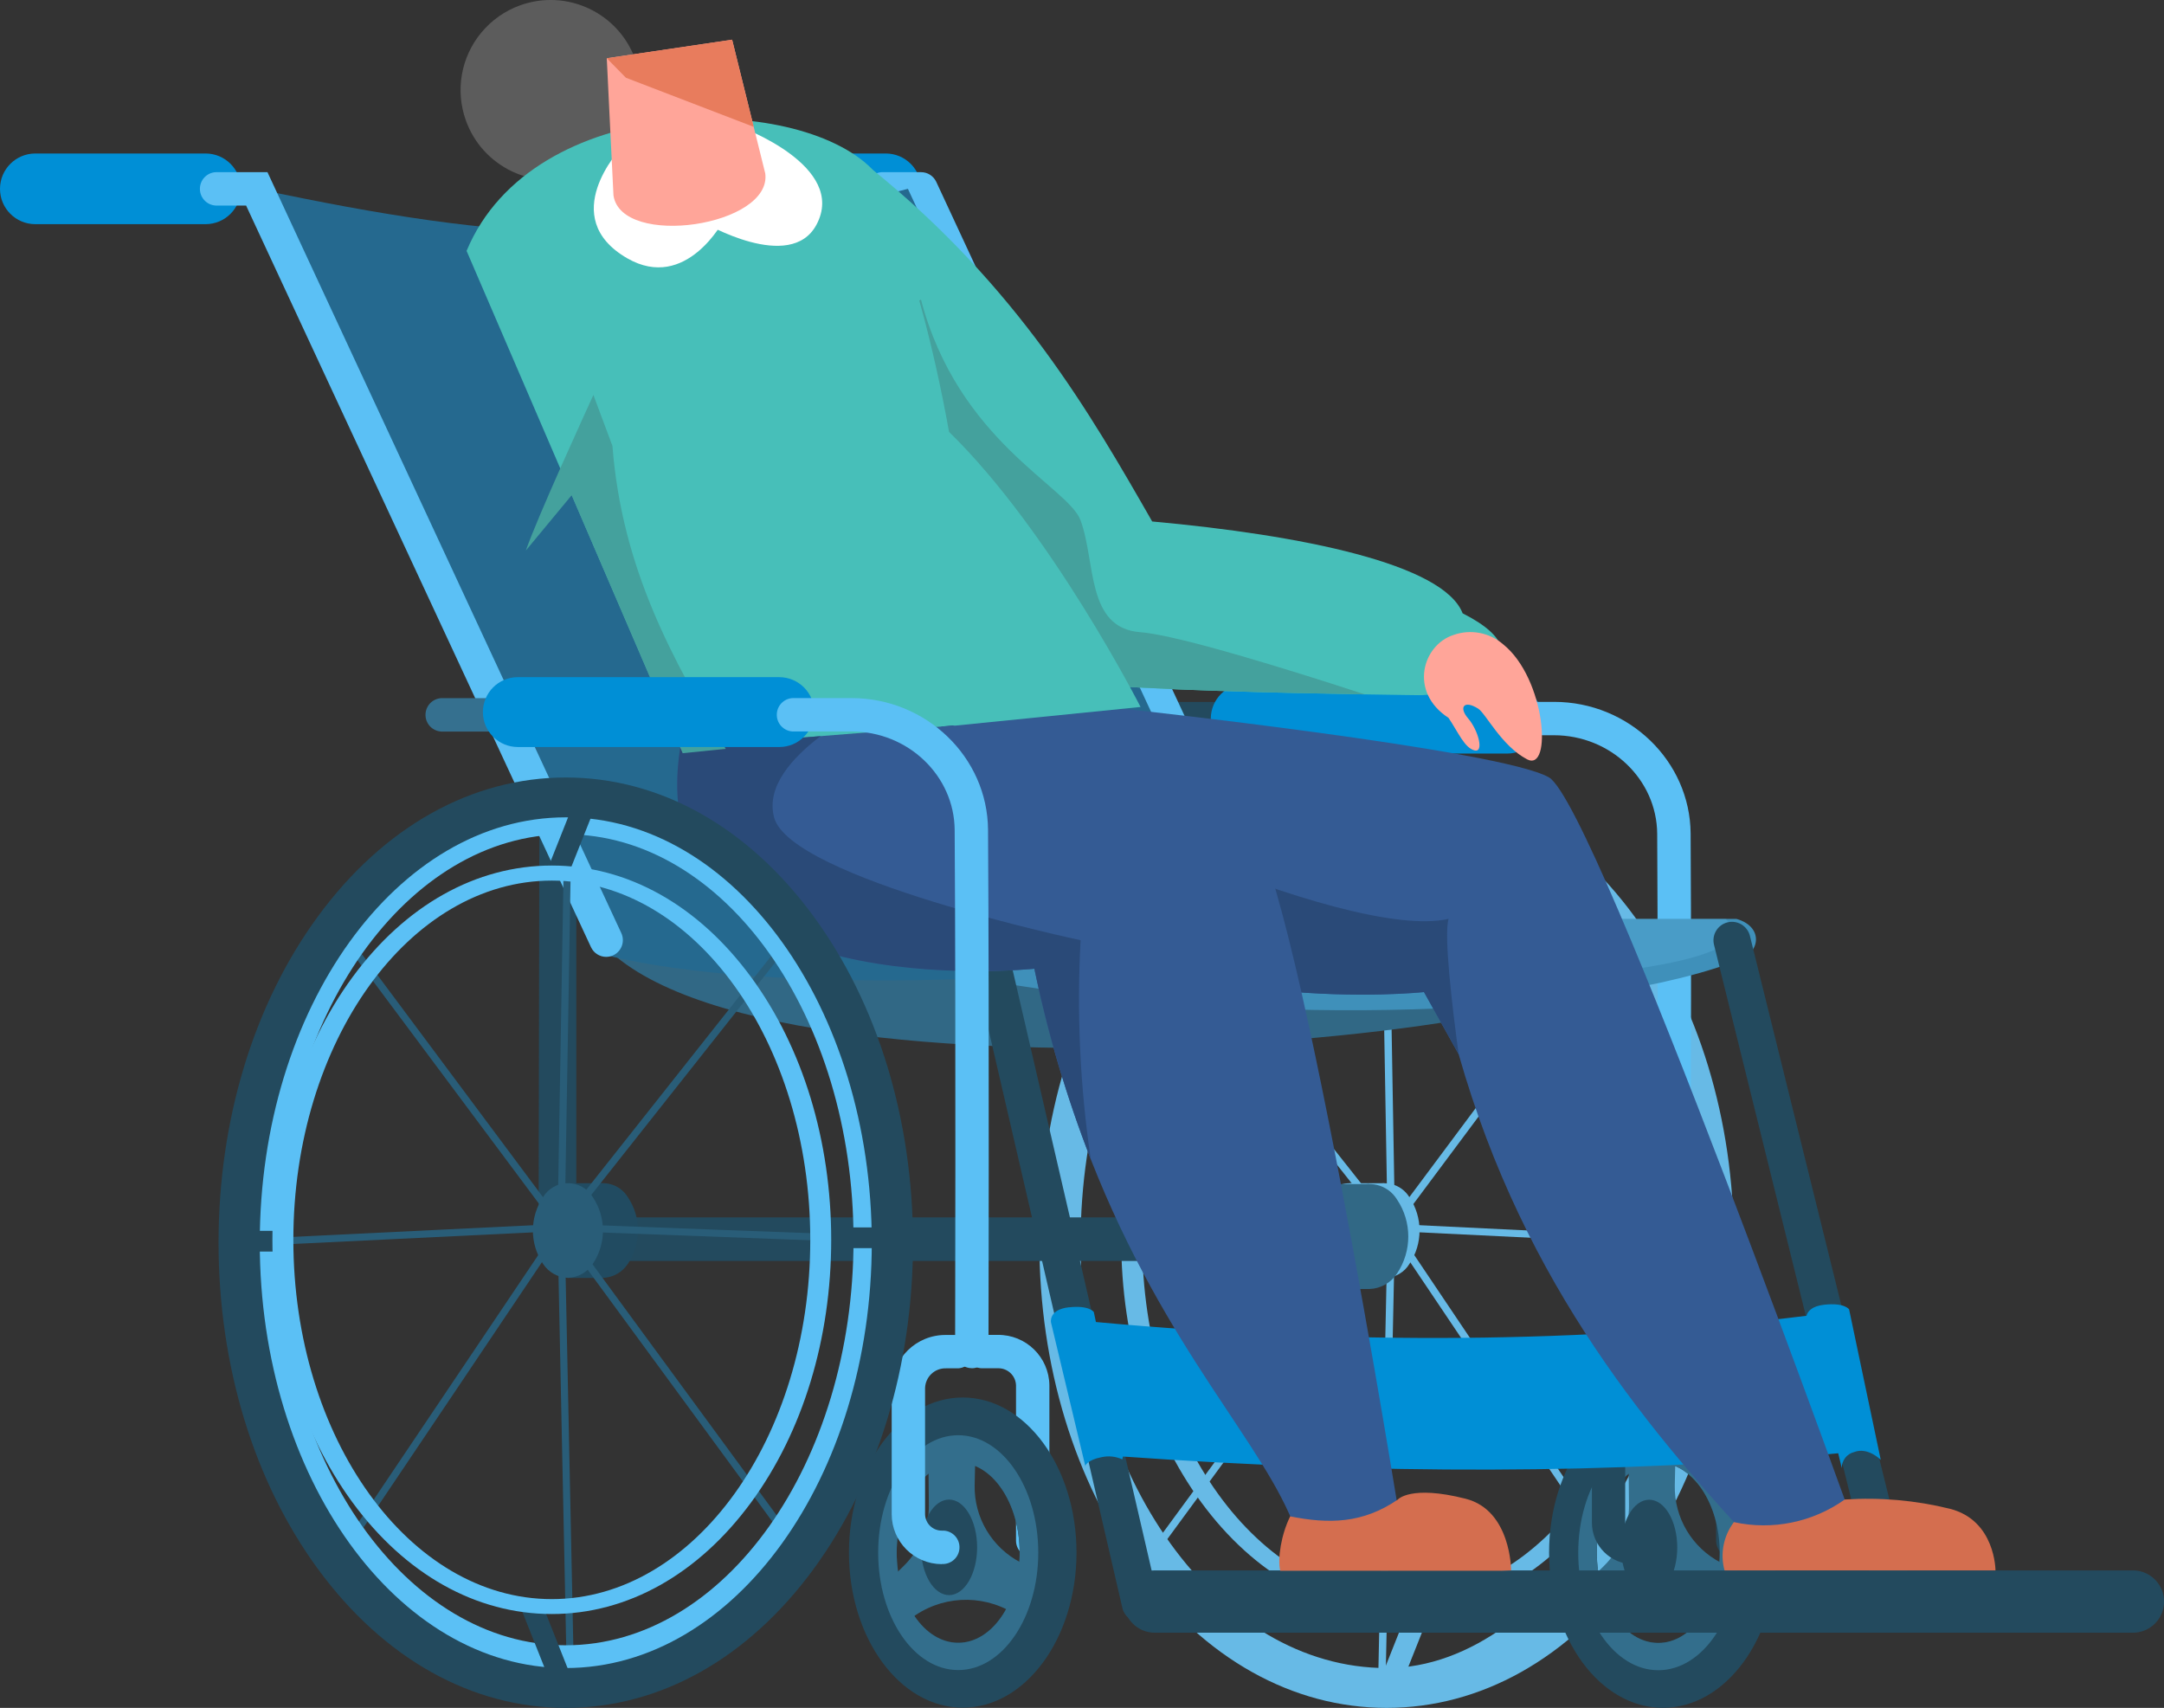 <?xml version="1.0" encoding="UTF-8"?><svg id="Layer_2" xmlns="http://www.w3.org/2000/svg" viewBox="0 0 297.65 234.89"><rect x="0" y="0" width="297.65" height="234.89" fill="#333333" stroke="none"/><defs><style>.cls-1{fill:#3f90ba;}.cls-2{fill:#35708f;}.cls-3{fill:#e87c5d;}.cls-4{fill:#fff;}.cls-5{fill:#5c5c5c;}.cls-6{fill:#47bfb9;}.cls-7{fill:#234a5e;}.cls-8{fill:#5bc0f5;}.cls-9{fill:#2a4a78;}.cls-10{fill:#345b94;}.cls-11{fill:#336e8c;}.cls-12{fill:#67bae6;}.cls-13{fill:#214b61;}.cls-14{fill:#44a19d;}.cls-15{fill:#295d78;}.cls-16{fill:#316885;}.cls-17{fill:#ffa599;}.cls-18{fill:#25698f;}.cls-19{fill:#499cc7;}.cls-20{fill:#d46e4f;}.cls-21{fill:#008fd6;}</style></defs><g id="Layer_1-2"><path id="Path_303" class="cls-5" d="m64.08,16.57c2.31,6.44,9.4,9.78,15.84,7.47,6.44-2.31,9.78-9.4,7.47-15.84-2.31-6.44-9.4-9.78-15.84-7.47-2.09.75-3.94,2.05-5.36,3.77-2.79,3.37-3.59,7.96-2.11,12.07"/><path id="Path_304" class="cls-12" d="m189.04,173.83c1.86-2.77,1.86-6.4,0-9.17-1.15-1.89-3.62-2.49-5.51-1.34-.55.33-1.01.79-1.34,1.34-1.86,2.77-1.86,6.4,0,9.17,1.15,1.89,3.62,2.49,5.51,1.34.55-.33,1.01-.79,1.34-1.34"/><rect id="Rectangle_180" class="cls-12" x="185.61" y="162.73" width="4.82" height="13.03"/><path id="Path_305" class="cls-12" d="m193.86,173.83c1.86-2.77,1.86-6.4,0-9.17-1.15-1.89-3.62-2.49-5.51-1.34-.55.33-1.01.79-1.34,1.34-1.86,2.77-1.86,6.4,0,9.17,1.15,1.89,3.62,2.49,5.51,1.34.55-.33,1.01-.79,1.34-1.34"/><path id="Path_306" class="cls-12" d="m190.58,231.27l1.3-62.45c-.01-.6-1-57.9-1-58.66h-1.02c0,.77.96,56.29,1,58.65l-1.3,62.43,1.02.02Z"/><path id="Path_307" class="cls-12" d="m234.65,171.4l.05-.98-43.33-2.1h-.02c-.45.02-45.04,1.69-45.59,1.7v.98c.31,0,40.86-1.52,45.61-1.7l43.28,2.1Z"/><path id="Path_308" class="cls-12" d="m159.1,213.67l32.69-44.57,30.39-40.77-.83-.58-30.39,40.77s-32.27,44.01-32.69,44.58l.83.57Z"/><path id="Path_309" class="cls-12" d="m221.13,213.95l.83-.57-.42.28.42-.28c-.46-.63-29.87-44.4-30.17-44.84l-.02-.03-32.48-41.05-.81.6,32.47,41.04c1.36,2.03,29.77,44.29,30.18,44.86"/><path id="Path_310" class="cls-12" d="m224.8,215.8c8.82-12.03,13.68-27.97,13.68-44.89s-4.86-32.86-13.68-44.89c-9.03-12.31-21.14-19.09-34.08-19.09s-25.05,6.78-34.08,19.09c-8.82,12.02-13.68,27.97-13.68,44.89s4.86,32.86,13.68,44.89c9.03,12.31,21.14,19.09,34.08,19.09s25.05-6.78,34.08-19.09m8.01-44.89c0,23.77-18.88,58.5-42.09,58.5s-42.09-26.24-42.09-58.5,18.88-58.5,42.09-58.5,42.09,26.24,42.09,58.5"/><rect id="Rectangle_181" class="cls-12" x="147.92" y="168.81" width="7.69" height="2.85"/><rect id="Rectangle_182" class="cls-12" x="228.96" y="169.28" width="7.69" height="2.85"/><path id="Path_311" class="cls-12" d="m190.22,230.08l3.86-9.71,2.75,1.02-3.86,9.71-2.75-1.02Z"/><path id="Path_312" class="cls-12" d="m193.38,119.88l-3.86-9.72-2.75,1.02,3.86,9.72,2.75-1.02Z"/><path id="Path_313" class="cls-12" d="m220.07,206.62c7.1-9.67,11.01-22.5,11.01-36.11s-3.91-26.44-11.01-36.11c-7.27-9.9-17-15.36-27.42-15.36s-20.15,5.46-27.42,15.36c-7.1,9.67-11.01,22.5-11.01,36.11s3.91,26.44,11.01,36.11c7.27,9.9,17,15.36,27.42,15.36s20.15-5.45,27.42-15.36m8.13-36.11c0,27.24-15.95,49.41-35.55,49.41s-35.55-22.16-35.55-49.41,15.95-49.41,35.55-49.41,35.55,22.16,35.55,49.41"/><path id="Path_314" class="cls-7" d="m238.34,214.21c1.27,0,2.3-1.03,2.3-2.3h0v-21.37c-.05-3.87-3.22-6.97-7.09-6.93h-2.27c-1.27.08-2.23,1.17-2.15,2.44.07,1.16.99,2.08,2.15,2.15h2.27c1.34-.04,2.45,1,2.5,2.34v21.37c0,1.27,1.03,2.3,2.3,2.3h0"/><path id="Path_315" class="cls-7" d="m228.72,192.22c8.64,0,15.65,9.55,15.65,21.33s-7.01,21.33-15.65,21.33-15.65-9.55-15.65-21.33,7.01-21.33,15.65-21.33m-.62,33.73c4.67,0,8.45-5.55,8.45-12.4s-3.79-12.4-8.45-12.4-8.46,5.55-8.46,12.4,3.79,12.4,8.46,12.4"/><path id="Path_316" class="cls-11" d="m228.09,197.41c6.08,0,11.01,7.23,11.01,16.15s-4.93,16.15-11.01,16.15-11.01-7.23-11.01-16.15,4.93-16.15,11.01-16.15m0,28.55c4.67,0,8.45-5.55,8.45-12.4s-3.79-12.4-8.45-12.4-8.46,5.55-8.46,12.4,3.79,12.4,8.46,12.4"/><path id="Path_317" class="cls-11" d="m230.42,199.55c.05.19,0,2.31-.06,4.71-.1,4.47,2.37,8.61,6.35,10.66l.49.26-1.55,6.66c-4.43-2.68-10.05-2.35-14.14.82l-.91.71-3.03-5.03,2.98-2.91c2.26-2.19,3.53-5.21,3.51-8.36l-.07-7.52h6.42Z"/><path id="Path_318" class="cls-7" d="m222.98,212.83c0,3.63,1.73,6.57,3.86,6.57s3.86-2.94,3.86-6.57-1.73-6.57-3.86-6.57-3.86,2.94-3.86,6.57"/><path id="Path_319" class="cls-7" d="m224.67,215.13c1.27.08,2.36-.88,2.44-2.15.08-1.27-.88-2.36-2.15-2.44-.1,0-.19,0-.29,0-.62,0-1.13-.51-1.13-1.13v-18.48c.05-1.55,1.34-2.76,2.89-2.72h1.67c1.27-.08,2.23-1.17,2.15-2.44-.07-1.16-.99-2.08-2.15-2.15h-1.66c-4.08-.05-7.43,3.22-7.48,7.31v18.48c0,3.16,2.56,5.72,5.72,5.72"/><rect id="Rectangle_183" class="cls-7" x="137.08" y="96.54" width="60.17" height="4.59"/><path id="Path_320" class="cls-21" d="m171.34,103.64h35.96c2.65,0,4.79-2.15,4.8-4.8h0c0-2.66-2.15-4.8-4.8-4.81h-35.96c-2.65,0-4.79,2.15-4.8,4.8h0c0,2.66,2.15,4.8,4.8,4.81"/><path id="Path_321" class="cls-8" d="m230.12,185.94c1.26,0,2.29-1.02,2.3-2.28,0-.42.3-41.91.12-69.02-.07-9.98-8.49-18.11-18.78-18.11h-4.37c-1.27.08-2.23,1.17-2.15,2.44.07,1.16.99,2.08,2.15,2.15h4.36c7.77,0,14.14,6.08,14.19,13.55.18,27.07-.12,68.54-.12,68.95,0,1.27,1.01,2.3,2.28,2.31h.02Z"/><path id="Path_322" class="cls-21" d="m4.86,30.83h23.41c2.68,0,4.86-2.17,4.86-4.86s-2.17-4.86-4.86-4.86H4.86c-2.68,0-4.86,2.17-4.86,4.86s2.17,4.86,4.86,4.86h0"/><path id="Path_323" class="cls-16" d="m188.36,177.28c1.54-.05,2.96-.85,3.8-2.14,2.06-3.07,2.06-7.09,0-10.16-1.28-2.1-4.01-2.76-6.11-1.49-.61.37-1.12.88-1.49,1.49-2.06,3.07-2.06,7.09,0,10.16.84,1.29,2.26,2.08,3.8,2.14"/><rect id="Rectangle_184" class="cls-16" x="183.01" y="162.85" width="5.34" height="14.43"/><path id="Path_324" class="cls-16" d="m183.55,177.28c1.54-.05,2.96-.85,3.8-2.14,2.06-3.07,2.06-7.09,0-10.16-1.28-2.1-4.01-2.76-6.11-1.49-.61.37-1.12.88-1.49,1.49-2.06,3.07-2.06,7.09,0,10.16.84,1.29,2.26,2.08,3.8,2.14"/><path id="Path_325" class="cls-7" d="m74.18,112.46h5.09v52.27c0,1.49,1.21,2.7,2.7,2.7h101.07c2.17,0,2.17,5.99,0,5.99h-100.98c-4.4,0-7.97-3.57-7.97-7.97,0,0,0-.01,0-.02l.1-52.97Z"/><path id="Path_326" class="cls-16" d="m225.25,129.75c9.43,12.31-121.12,25.23-142.81-.44l142.81.44Z"/><path id="Path_327" class="cls-21" d="m98.42,30.83h23.41c2.68,0,4.86-2.17,4.86-4.86s-2.17-4.86-4.86-4.86h-23.41c-2.68,0-4.86,2.17-4.86,4.86s2.17,4.86,4.86,4.86h0"/><path id="Path_328" class="cls-8" d="m174.75,131.6h59.79c1.27-.08,2.23-1.17,2.15-2.44-.07-1.16-.99-2.08-2.15-2.15h-58.33l-47.43-102c-.38-.81-1.19-1.33-2.08-1.33h-5.44c-1.27.08-2.23,1.17-2.15,2.44.07,1.16.99,2.08,2.15,2.15h3.97l47.44,102c.38.81,1.19,1.33,2.08,1.33"/><path id="Path_329" class="cls-18" d="m124.88,25.97c-33.78,8.8-55.1,7.33-89.56,0l48.05,105.39c21.44,5.45,69.55,4.29,89.56-2.06L124.88,25.97Z"/><path id="Path_330" class="cls-8" d="m83.38,131.6c1.27,0,2.3-1.04,2.29-2.31,0-.33-.07-.66-.21-.96L36.79,23.68h-6.85c-1.27-.08-2.36.88-2.44,2.15s.88,2.36,2.15,2.44c.1,0,.19,0,.29,0h3.91l47.44,102c.38.81,1.19,1.33,2.08,1.33"/><path id="Path_331" class="cls-19" d="m133.78,128.75c.32-.44.72-.82,1.18-1.11,19.33,2.22,25.28,3.2,41.93-1.27h60.46c18.52,9.9-97.46,15.28-103.57,2.38"/><path id="Path_332" class="cls-1" d="m237.34,126.38h1.51c4,1.13,3.32,5.24-.72,6.05-22.91,8.19-68.91,8.19-101.33,2.59-2.07-.22-3.67-1.92-3.77-4,0-.81.26-1.61.73-2.27-.73,9.33,116.83,9.33,103.57-2.38"/><path id="Path_333" class="cls-7" d="m261.06,224.14c1.41,0,2.55-1.14,2.54-2.55,0-.2-.02-.41-.07-.61l-22.84-92.29c-.35-1.36-1.74-2.18-3.1-1.83-1.34.35-2.16,1.7-1.84,3.05l22.84,92.29c.28,1.13,1.3,1.93,2.47,1.93"/><path id="Path_334" class="cls-7" d="m158.83,224.55h134.55c2.36,0,4.28-1.92,4.28-4.28h0c0-2.37-1.92-4.29-4.28-4.29h-134.55c-2.36,0-4.28,1.92-4.28,4.28,0,0,0,0,0,0h0c0,2.37,1.92,4.29,4.28,4.29h0"/><path id="Path_335" class="cls-7" d="m156.85,223.11c1.41,0,2.54-1.14,2.55-2.54,0-.19-.02-.39-.07-.57l-20.04-86.58c-.32-1.37-1.68-2.22-3.05-1.9-1.37.32-2.22,1.68-1.9,3.05h0l20.04,86.58c.27,1.15,1.29,1.97,2.47,1.97"/><path id="Path_336" class="cls-21" d="m147.03,179.8c2.83-.31,3.42.65,3.42.65l.29,1.37c34.52,3.18,67.55,2.91,97.74-.86.14-.55.66-1.32,2.44-1.52,2.83-.31,3.42.65,3.42.65l4.35,20.68s-1.77-1.79-3.65-1.07c-1.02.25-1.72,1.16-1.71,2.21l-.49-2.04c-30.55,2.95-63.97,2.89-98.38.45l-.09.39c-.91-.42-1.93-.52-2.9-.29-1.82.34-2.37,1.18-2.15,1.37l-4.76-19.92s-.35-1.77,2.48-2.08"/><path id="Path_337" class="cls-10" d="m114.13,101.44c4.96,8.67,11.93,16.01,20.32,21.42,26.68,17.4,61.41,13.58,61.41,13.58l4.77,8.54c9.13,32.11,26.76,52.5,42.28,69.16h13.68s-36.97-103.4-43.53-107.22-58.52-9.44-58.52-9.44l-23.46,2.3-1.59.15-15.36,1.51Z"/><path id="Path_338" class="cls-6" d="m108.1,49.56s25.13,36.64,42.06,44.47c6.63.84,26.54,1.29,37.56,1.47,4.52.08,7.54.11,7.54.11,4.98,0,18.91-4.68,5.92-11.26-2.63-6.8-22.19-10.77-42.7-12.63-8.46-14.76-18.4-32.15-38.57-48.48l-5.92,13.2-5.88,13.12Z"/><path id="Path_339" class="cls-14" d="m108.1,49.56s25.13,36.64,42.06,44.47c6.63.84,26.54,1.29,37.56,1.47-8.99-2.94-25.51-8.15-30.87-8.55-7.49-.57-6.1-9.68-8.23-15.4-1.72-4.63-16.83-10.86-21.94-30.34l-18.59,8.35Z"/><path id="Path_340" class="cls-17" d="m206.76,88.62c-1.89-1.64-4.52-2.13-6.87-1.28-4.21,1.38-6.15,7.81-.65,11.39,1.37,2.04,2.19,4.1,3.56,4.47s.53-2.78-.85-4.38-.53-2.58,1.38-1.35c1.04.67,3.2,5.12,6.71,6.96s2.58-11.11-3.29-15.82"/><path id="Path_341" class="cls-6" d="m64.18,34.52l.06.13,12.83,29.79,1.58,3.66,15.27,35.47,5.92-.6,57.04-5.74s-12.3-24.15-26.34-37.83c-4.4-24.42-10.62-36.18-10.62-36.18-10.45-10.57-46.63-10.57-55.74,11.28"/><path id="Path_342" class="cls-9" d="m134.45,122.86c26.68,17.4,61.41,13.58,61.41,13.58l4.77,8.54c-.91-6.73-2.05-16.37-1.38-18.61-13.89,3.25-61.36-18.44-68.16-26.59l-1.59.15c-.23,3.11,2.23,13.06,4.96,22.93"/><path id="Path_343" class="cls-10" d="m142.27,133.23c1.85,8.93,4.44,17.7,7.76,26.2,10.36,26.4,24.08,39.38,28.18,51l14.45-.68s-14.92-93.45-21.48-97.28-40.08-12.68-40.08-12.68l-18.22,1.45-19.3,1.55c-5.72,36.15,48.71,30.44,48.71,30.44"/><path id="Path_344" class="cls-9" d="m142.27,133.23c1.85,8.93,4.45,17.7,7.76,26.2-1.47-9.97-1.94-20.06-1.4-30.12,0,0-39.94-8.47-42.16-16.9-1.11-4.22,2.46-8.17,6.4-11.17l-19.3,1.55c-5.72,36.15,48.71,30.44,48.71,30.44"/><path id="Path_345" class="cls-14" d="m72.35,75.69l6.28-7.58,15.27,35.48,5.92-.6c-7.28-12.25-14.27-24.74-15.58-41.66l-2.62-7.01s-2.24,4.88-4.57,10.12c-1.93,4.35-3.91,8.96-4.71,11.24"/><path id="Path_346" class="cls-2" d="m60.97,100.61h41.33c1.27.08,2.36-.88,2.44-2.15s-.88-2.36-2.15-2.44c-.1,0-.19,0-.29,0h-41.33c-1.27-.08-2.36.88-2.44,2.15s.88,2.36,2.15,2.44c.1,0,.19,0,.29,0"/><path id="Path_347" class="cls-21" d="m71.22,102.74h35.97c2.65,0,4.79-2.15,4.8-4.8h0c0-2.66-2.15-4.8-4.8-4.81h-35.97c-2.65,0-4.79,2.15-4.8,4.8h0c0,2.66,2.15,4.8,4.8,4.81"/><path id="Path_348" class="cls-8" d="m133.66,188.18c1.27,0,2.29-1.02,2.3-2.29,0-.44.12-44.67-.06-71.77-.07-9.98-8.49-18.11-18.78-18.11h-7.83c-1.27-.08-2.36.88-2.44,2.15s.88,2.36,2.15,2.44c.1,0,.19,0,.29,0h7.83c7.78,0,14.14,6.08,14.19,13.55.18,27.08.06,71.28.06,71.72,0,1.27,1.02,2.29,2.29,2.3h0Z"/><path id="Path_349" class="cls-8" d="m142.04,214.19c1.27,0,2.3-1.03,2.3-2.3h0v-21.37c-.05-3.87-3.22-6.97-7.09-6.93h-2.27c-1.27.08-2.23,1.17-2.15,2.44.07,1.16.99,2.08,2.15,2.15h2.27c1.33-.04,2.45,1,2.5,2.34v21.37c0,1.27,1.03,2.3,2.3,2.3h0"/><path id="Path_350" class="cls-7" d="m132.42,192.2c8.64,0,15.65,9.55,15.65,21.33s-7.01,21.33-15.65,21.33-15.65-9.55-15.65-21.33,7.01-21.33,15.65-21.33m-.62,33.73c4.67,0,8.45-5.55,8.45-12.4s-3.78-12.4-8.45-12.4-8.46,5.55-8.46,12.4,3.78,12.4,8.46,12.4"/><path id="Path_351" class="cls-11" d="m131.8,197.39c6.08,0,11.01,7.23,11.01,16.15s-4.93,16.15-11.01,16.15-11.01-7.23-11.01-16.15,4.93-16.15,11.01-16.15m0,28.55c4.67,0,8.45-5.55,8.45-12.4s-3.78-12.4-8.45-12.4-8.46,5.55-8.46,12.4,3.78,12.4,8.46,12.4"/><path id="Path_352" class="cls-11" d="m134.12,199.53c.05.19,0,2.31-.06,4.71-.1,4.47,2.37,8.61,6.35,10.66l.49.26-1.55,6.67c-4.43-2.68-10.05-2.35-14.14.82l-.91.71-3.03-5.03,2.98-2.91c2.26-2.19,3.53-5.21,3.51-8.36l-.07-7.52h6.42Z"/><path id="Path_353" class="cls-7" d="m126.68,212.81c0,3.63,1.73,6.57,3.86,6.57s3.86-2.94,3.86-6.57-1.73-6.57-3.86-6.57-3.86,2.94-3.86,6.57"/><path id="Path_354" class="cls-8" d="m129.53,215.1c1.27.08,2.36-.88,2.44-2.15.08-1.27-.88-2.36-2.15-2.44-.1,0-.19,0-.29,0-1.27,0-2.29-1.03-2.29-2.29v-17.32c.05-1.55,1.34-2.76,2.89-2.71h1.67c1.27-.08,2.23-1.17,2.15-2.44-.07-1.16-.99-2.08-2.15-2.15h-1.67c-4.08-.05-7.43,3.22-7.48,7.31v17.32c0,3.8,3.08,6.88,6.89,6.89"/><path id="Path_355" class="cls-13" d="m82.93,175.75c1.39-.05,2.67-.77,3.43-1.93,1.86-2.77,1.86-6.4,0-9.17-1.15-1.89-3.62-2.49-5.51-1.34-.55.33-1.01.79-1.34,1.34-1.86,2.77-1.86,6.4,0,9.17.76,1.16,2.04,1.88,3.43,1.93"/><rect id="Rectangle_185" class="cls-13" x="78.11" y="162.73" width="4.82" height="13.03"/><path id="Path_356" class="cls-15" d="m78.11,175.75c1.39-.05,2.67-.77,3.43-1.93,1.86-2.77,1.86-6.4,0-9.17-1.15-1.89-3.62-2.49-5.51-1.34-.55.33-1.01.79-1.34,1.34-1.86,2.77-1.86,6.4,0,9.17.76,1.16,2.04,1.88,3.43,1.93"/><path id="Path_357" class="cls-15" d="m77.98,231.27l.98-.02-1.3-62.45c.04-2.34,1-57.87,1-58.64h-.98c0,.76-.99,58.06-1,58.64l1.3,62.47Z"/><path id="Path_358" class="cls-15" d="m33.9,171.4l43.28-2.1c4.74.18,45.3,1.7,45.6,1.7v-.98c-.53,0-45.13-1.68-45.58-1.7h-.04l-43.3,2.1.04.98Z"/><path id="Path_359" class="cls-15" d="m109.47,213.67l.79-.58-32.69-44.57-30.39-40.78-.79.59,30.39,40.77,32.68,44.57"/><path id="Path_360" class="cls-15" d="m47.39,213.95c.42-.57,28.82-42.83,30.18-44.86l32.47-41.04-.77-.61-32.49,41.07v.02c-.31.44-29.72,44.21-30.18,44.84l.79.58Z"/><path id="Path_361" class="cls-8" d="m77.82,231.51c12.17,0,23.56-6.46,32.05-18.2,8.3-11.47,12.87-26.66,12.87-42.79s-4.57-31.33-12.87-42.79c-8.49-11.74-19.88-18.2-32.05-18.2s-23.56,6.46-32.05,18.2c-8.3,11.47-12.87,26.66-12.87,42.79s4.57,31.33,12.87,42.79c8.49,11.74,19.88,18.2,32.05,18.2m0-116.77c21.83,0,39.58,25.02,39.58,55.77s-17.76,55.77-39.58,55.77-39.58-25.02-39.58-55.77,17.76-55.77,39.58-55.77"/><path id="Path_362" class="cls-7" d="m77.82,234.89c12.95,0,25.05-6.78,34.08-19.09,8.82-12.03,13.68-27.97,13.68-44.89s-4.86-32.86-13.68-44.89c-9.03-12.31-21.14-19.09-34.08-19.09s-25.05,6.78-34.08,19.09c-8.82,12.03-13.68,27.97-13.68,44.89s4.86,32.86,13.68,44.89c9.03,12.31,21.14,19.09,34.08,19.09m0-122.48c23.21,0,42.09,26.24,42.09,58.5s-18.88,58.5-42.09,58.5-42.09-26.24-42.09-58.5,18.88-58.5,42.09-58.5"/><rect id="Rectangle_186" class="cls-7" x="112.93" y="168.81" width="7.69" height="2.85"/><rect id="Rectangle_187" class="cls-7" x="31.89" y="169.28" width="7.69" height="2.85"/><path id="Path_363" class="cls-7" d="m78.33,230.08l-3.85-9.71-2.75,1.02,3.86,9.71,2.75-1.02Z"/><path id="Path_364" class="cls-7" d="m75.17,119.88l3.86-9.72,2.75,1.02-3.86,9.72-2.75-1.02Z"/><path id="Path_365" class="cls-8" d="m75.9,221.98c10.41,0,20.15-5.46,27.42-15.36,7.1-9.67,11.01-22.5,11.01-36.11s-3.91-26.44-11.01-36.11c-7.27-9.9-17-15.36-27.42-15.36s-20.15,5.46-27.42,15.36c-7.1,9.67-11.01,22.5-11.01,36.11s3.91,26.44,11.01,36.11c7.27,9.9,17,15.36,27.42,15.36m0-100.87c19.6,0,35.55,22.16,35.55,49.41s-15.95,49.41-35.55,49.41-35.55-22.16-35.55-49.41,15.95-49.41,35.55-49.41"/><path id="Path_368" class="cls-4" d="m85.38,20.41s-8.9,9.46.89,15.11c8.12,4.68,13.29-5.26,13.29-5.26l-14.18-9.85Z"/><path id="Path_369" class="cls-4" d="m101.81,17.45s14.81,5.38,10.49,13.46c-3.59,6.7-15.51-.31-15.51-.31l5.02-13.15Z"/><path id="Path_370" class="cls-17" d="m105.25,23.79c1.08,7.32-19.79,10.4-20.87,3.08l-.56-11.43-.36-7.43,17.24-2.55,2.97,11.99,1.57,6.33Z"/><path id="Path_371" class="cls-3" d="m103.68,17.45l-17.59-6.76-2.63-2.68,17.24-2.55,2.97,11.99Z"/><path id="Path_372" class="cls-20" d="m237.2,215.98h37.27s0-6.87-6.25-8.47c-4.73-1.17-9.62-1.6-14.48-1.28-4.42,3.14-9.96,4.27-15.25,3.11-1.43,1.9-1.91,4.34-1.29,6.64"/><path id="Path_373" class="cls-20" d="m176.09,216.03c-.39-1.67.13-4.98,1.37-7.48,5.32,1.06,9.97,1,14.8-2.31,0,0,1.75-2.05,9.35-.11,6.25,1.6,6.24,9.85,6.24,9.85l-1.38.05h-30.39Z"/></g></svg>